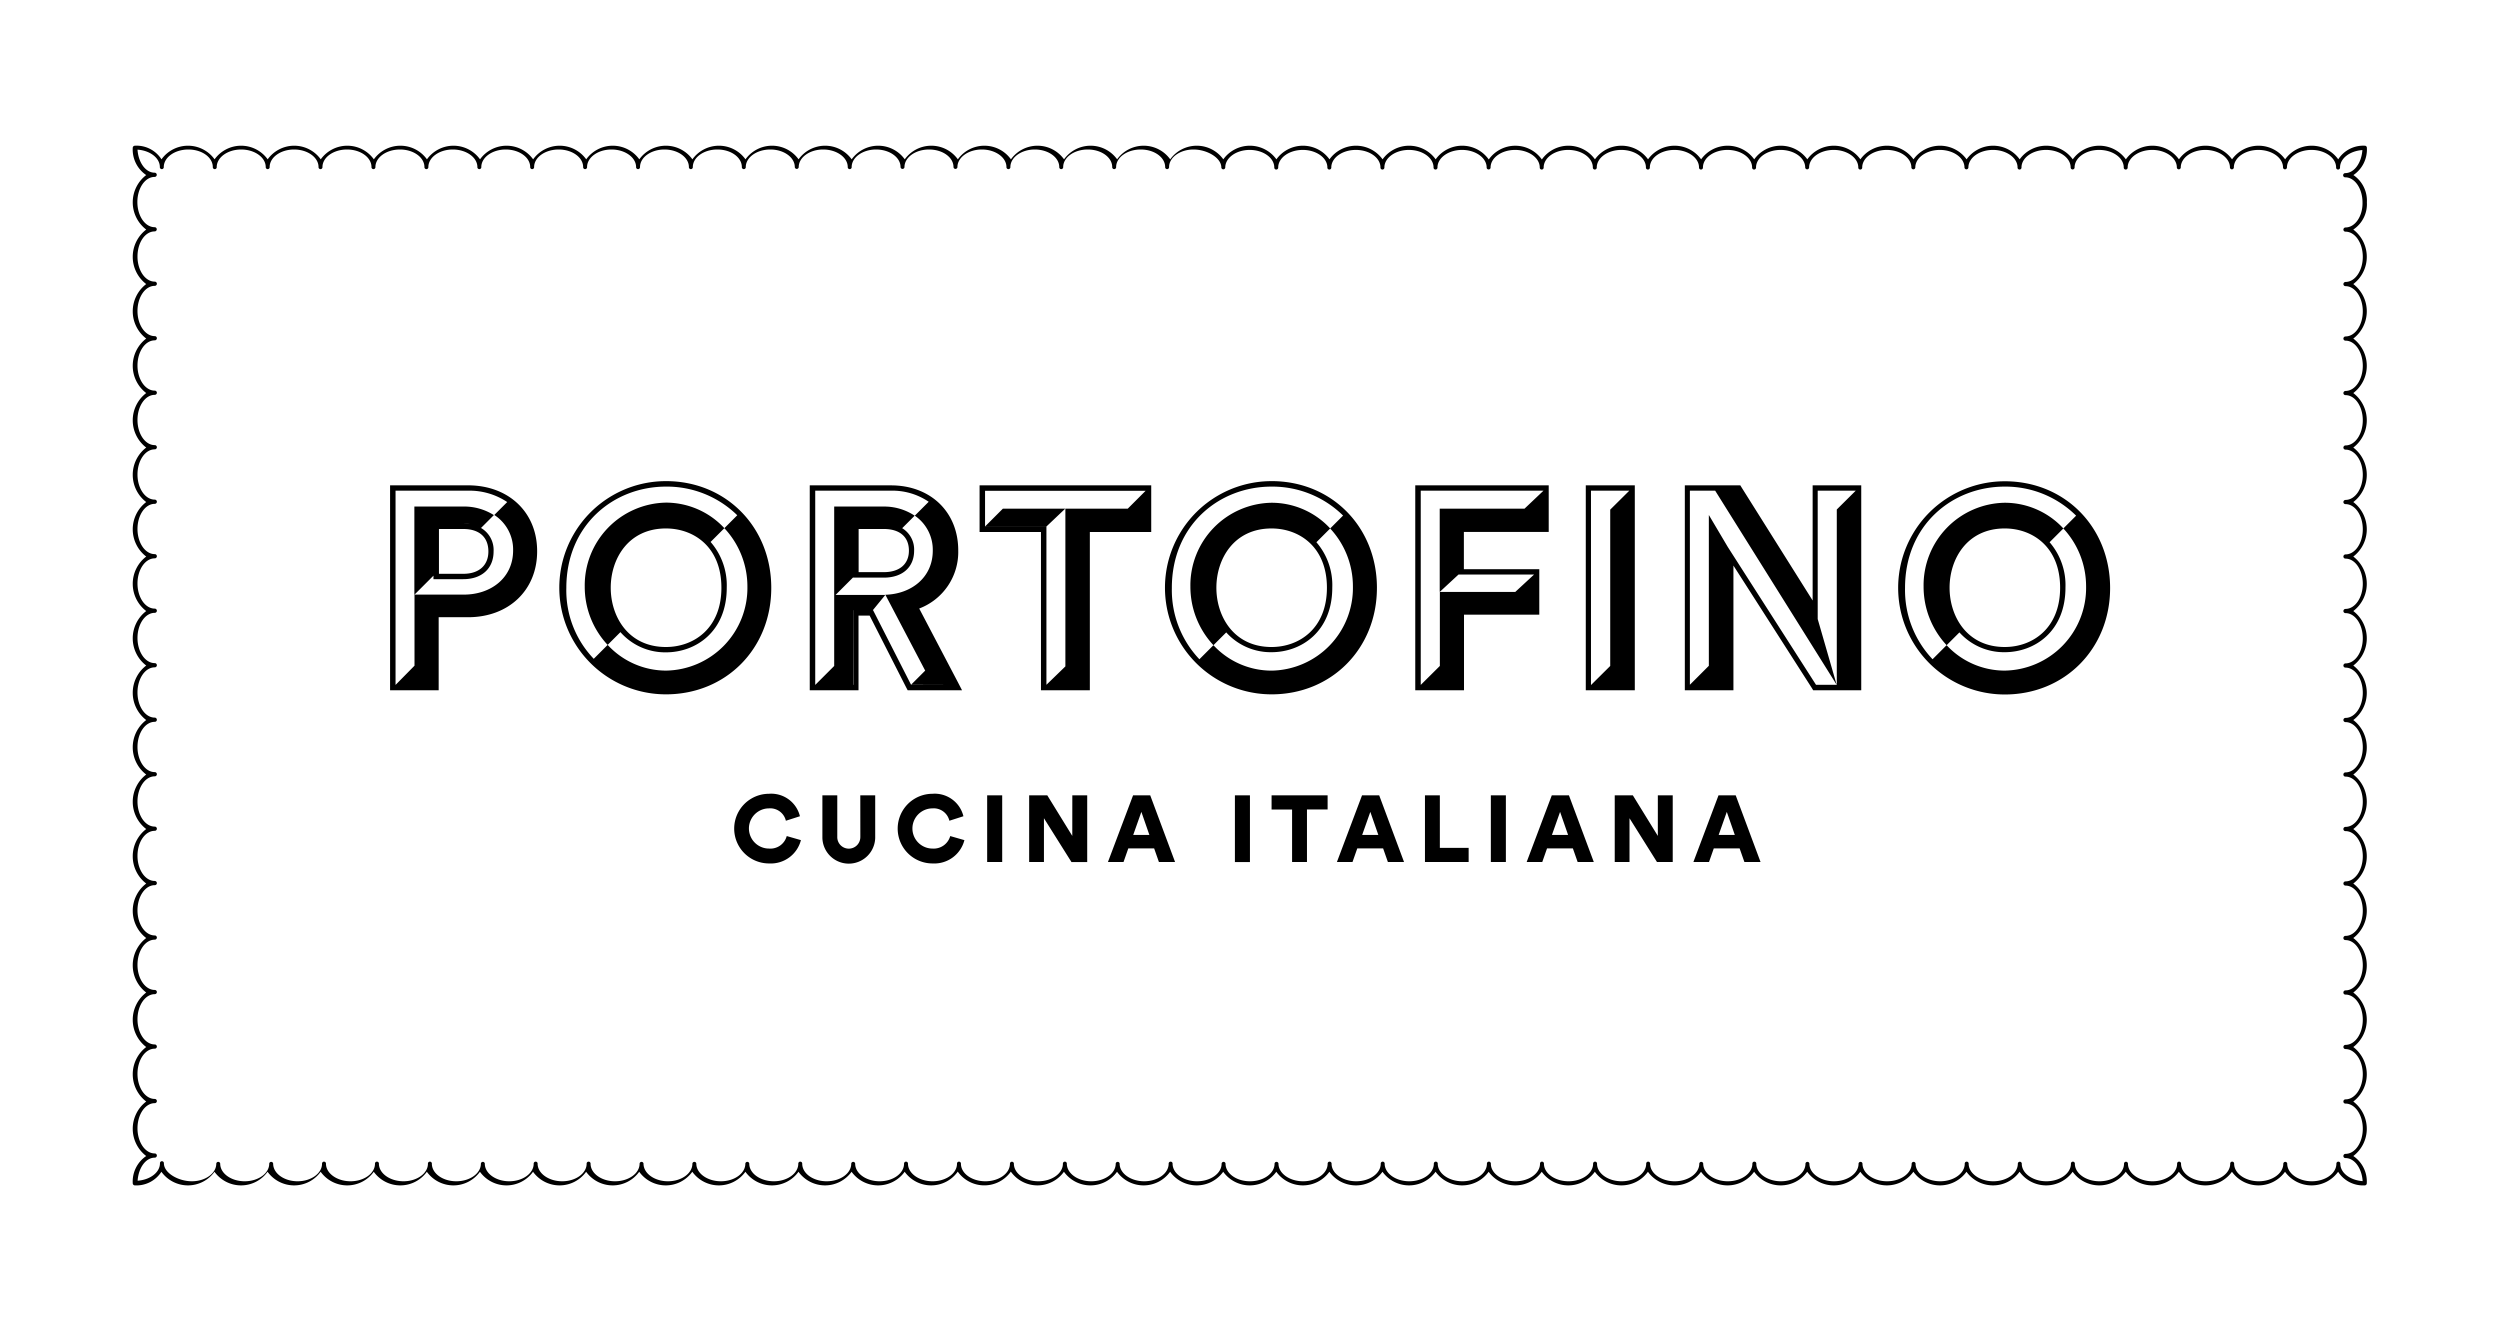 <svg height="224" viewBox="0 0 423 224" width="423" xmlns="http://www.w3.org/2000/svg"><path d="m0 0h423v224h-423z" fill="#fff"/><path d="m233.854 129.8a14.483 14.483 0 0 0 3.9 9.91l2.163-2.163a10.135 10.135 0 0 0 7.653 3.351c5.086 0 10.29-3.517 10.29-10.932a11.1 11.1 0 0 0 -2.686-7.676l2.329-2.329a13.481 13.481 0 0 0 -9.91-4.349 13.967 13.967 0 0 0 -13.739 14.188zm23.1.19c0 6.916-4.706 10.029-9.364 10.029-6.417 0-9.34-5.2-9.34-10.029s2.923-10.029 9.34-10.029c4.658-0 9.364 3.09 9.364 10.029zm-83.37-13.736v26.974l-3.208 3.208h6.393l.024-12.643h3.327l2.115-2.59h-8.413l2.971-2.971v.048h5.181c3.256 0 5.133-1.854 5.133-4.539a4.222 4.222 0 0 0 -2.02-3.826l2.113-2.115a9.285 9.285 0 0 0 -5.3-1.545zm12.643 7.462c0 2.281-1.592 3.636-4.23 3.636h-4.278v-7.3h4.281c2.683.004 4.228 1.335 4.228 3.664zm-54.85 6.084a14.389 14.389 0 0 0 3.874 9.863l2.163-2.163a10.1 10.1 0 0 0 7.7 3.422c5.086 0 10.29-3.517 10.29-10.932a11.192 11.192 0 0 0 -2.733-7.748l2.329-2.328a13.483 13.483 0 0 0 -9.863-4.325 14.007 14.007 0 0 0 -13.76 14.211zm23.124.19c0 6.916-4.706 10.029-9.387 10.029-6.417 0-9.34-5.2-9.34-10.029s2.923-10.029 9.34-10.029c4.681-0 9.386 3.09 9.386 10.029zm-51.952-13.736v14.925l3.232-3.232v.594h5.038c3.185 0 5.133-1.854 5.133-4.682a4.3 4.3 0 0 0 -2.234-4.04c.024.024.071.024.119.048l2.163-2.167a9.413 9.413 0 0 0 -5.133-1.45h-8.318zm12.524 7.6c0 2.353-1.592 3.779-4.23 3.779h-4.135v-7.581h4.135c2.686.004 4.23 1.383 4.23 3.807zm-4.23-4.729a7.136 7.136 0 0 1 1.022.071c-.333-.019-.665-.067-1.022-.067zm247.067 10.675a14.483 14.483 0 0 0 3.9 9.91l2.163-2.163a10.135 10.135 0 0 0 7.652 3.351c5.086 0 10.29-3.517 10.29-10.932a11.1 11.1 0 0 0 -2.685-7.676l2.329-2.329a13.481 13.481 0 0 0 -9.91-4.349 13.967 13.967 0 0 0 -13.739 14.188zm23.1.19c0 6.916-4.706 10.029-9.364 10.029-6.417 0-9.34-5.2-9.34-10.029s2.923-10.029 9.34-10.029c4.654-0 9.364 3.09 9.364 10.029zm-181.925-10.338h10.385l3.208-3.042h-10.551zm42.3 56.752h2.543v-11.288h-2.543zm191.529-111.626a5.219 5.219 0 0 0 -2.281-4.611 5.219 5.219 0 0 0 2.281-4.611.35.35 0 0 0 -.356-.356 5.026 5.026 0 0 0 -4.492 2.305 5.529 5.529 0 0 0 -8.983 0 5.529 5.529 0 0 0 -8.983 0 5.529 5.529 0 0 0 -8.983 0 5.529 5.529 0 0 0 -8.983 0 5.529 5.529 0 0 0 -8.983 0 5.529 5.529 0 0 0 -8.983 0 5.529 5.529 0 0 0 -8.983 0 5.529 5.529 0 0 0 -8.983 0 5.529 5.529 0 0 0 -8.983 0 5.529 5.529 0 0 0 -8.983 0 5.529 5.529 0 0 0 -8.983 0 5.529 5.529 0 0 0 -8.983 0 5.529 5.529 0 0 0 -8.983 0 5.529 5.529 0 0 0 -8.983 0 5.512 5.512 0 0 0 -8.983.024 5.5 5.5 0 0 0 -8.983 0 5.512 5.512 0 0 0 -8.983-.024 5.529 5.529 0 0 0 -8.983 0 5.529 5.529 0 0 0 -8.983 0 5.529 5.529 0 0 0 -8.983 0 5.529 5.529 0 0 0 -8.983 0 5.529 5.529 0 0 0 -8.983 0 5.529 5.529 0 0 0 -8.983 0 5.529 5.529 0 0 0 -8.983 0 5.529 5.529 0 0 0 -8.983 0 5.529 5.529 0 0 0 -8.983 0 5.529 5.529 0 0 0 -8.983 0 5.529 5.529 0 0 0 -8.983 0 5.529 5.529 0 0 0 -8.983 0 5.529 5.529 0 0 0 -8.983 0 5.529 5.529 0 0 0 -8.983 0 5.529 5.529 0 0 0 -8.983 0 5.529 5.529 0 0 0 -8.983 0 5.529 5.529 0 0 0 -8.983 0 5.529 5.529 0 0 0 -8.983 0 5.529 5.529 0 0 0 -8.983 0 5.529 5.529 0 0 0 -8.983 0 5.529 5.529 0 0 0 -8.983 0 5.529 5.529 0 0 0 -8.983 0 5.529 5.529 0 0 0 -8.983 0 5.529 5.529 0 0 0 -8.983 0 5 5 0 0 0 -4.508-2.305.366.366 0 0 0 -.356.356 5.219 5.219 0 0 0 2.281 4.611 5.8 5.8 0 0 0 0 9.221 5.8 5.8 0 0 0 0 9.221 5.8 5.8 0 0 0 0 9.221 5.8 5.8 0 0 0 0 9.221 5.8 5.8 0 0 0 0 9.221 5.8 5.8 0 0 0 0 9.221 5.8 5.8 0 0 0 0 9.221 5.8 5.8 0 0 0 0 9.221 5.8 5.8 0 0 0 0 9.221 5.8 5.8 0 0 0 0 9.221 5.8 5.8 0 0 0 0 9.221 5.8 5.8 0 0 0 0 9.221 5.8 5.8 0 0 0 0 9.221 5.8 5.8 0 0 0 0 9.221 5.8 5.8 0 0 0 0 9.221 5.8 5.8 0 0 0 0 9.221 5.8 5.8 0 0 0 0 9.221 5.8 5.8 0 0 0 0 9.221 5.219 5.219 0 0 0 -2.281 4.611.366.366 0 0 0 .356.357 5.026 5.026 0 0 0 4.492-2.305 5.528 5.528 0 0 0 8.983 0 5.528 5.528 0 0 0 8.983 0 5.528 5.528 0 0 0 8.983 0 5.528 5.528 0 0 0 8.983 0 5.528 5.528 0 0 0 8.983 0 5.528 5.528 0 0 0 8.983 0 5.528 5.528 0 0 0 8.983 0 5.528 5.528 0 0 0 8.983 0 5.528 5.528 0 0 0 8.983 0 5.528 5.528 0 0 0 8.983 0 5.528 5.528 0 0 0 8.983 0 5.528 5.528 0 0 0 8.983 0 5.529 5.529 0 0 0 8.983 0 5.528 5.528 0 0 0 8.983 0 5.512 5.512 0 0 0 8.983-.024 5.5 5.5 0 0 0 8.983 0 5.512 5.512 0 0 0 8.983.024 5.528 5.528 0 0 0 8.983 0 5.528 5.528 0 0 0 8.983 0 5.528 5.528 0 0 0 8.983 0 5.528 5.528 0 0 0 8.983 0 5.528 5.528 0 0 0 8.983 0 5.528 5.528 0 0 0 8.983 0 5.529 5.529 0 0 0 8.983 0 5.528 5.528 0 0 0 8.983 0 5.529 5.529 0 0 0 8.983 0 5.528 5.528 0 0 0 8.983 0 5.528 5.528 0 0 0 8.983 0 5.528 5.528 0 0 0 8.983 0 5.528 5.528 0 0 0 8.983 0 5.528 5.528 0 0 0 8.983 0 5.528 5.528 0 0 0 8.983 0 5.529 5.529 0 0 0 8.983 0 5.528 5.528 0 0 0 8.983 0 5.529 5.529 0 0 0 8.983 0 5.528 5.528 0 0 0 8.983 0 5.528 5.528 0 0 0 8.983 0 5.528 5.528 0 0 0 8.983 0 5.528 5.528 0 0 0 8.983 0 5.529 5.529 0 0 0 8.983 0 5.528 5.528 0 0 0 8.983 0 5 5 0 0 0 4.492 2.305.35.35 0 0 0 .356-.357 5.219 5.219 0 0 0 -2.281-4.611 5.8 5.8 0 0 0 0-9.221 5.8 5.8 0 0 0 0-9.221 5.8 5.8 0 0 0 0-9.221 5.8 5.8 0 0 0 0-9.221 5.8 5.8 0 0 0 0-9.221 5.8 5.8 0 0 0 0-9.221 5.8 5.8 0 0 0 0-9.221 5.8 5.8 0 0 0 0-9.221 5.8 5.8 0 0 0 0-9.221 5.8 5.8 0 0 0 0-9.221 5.8 5.8 0 0 0 0-9.221 5.8 5.8 0 0 0 0-9.221 5.8 5.8 0 0 0 0-9.221 5.8 5.8 0 0 0 0-9.221 5.8 5.8 0 0 0 0-9.221 5.8 5.8 0 0 0 0-9.221 5.8 5.8 0 0 0 0-9.221 5.167 5.167 0 0 0 2.297-4.61zm-3.614 4.254a.366.366 0 0 0 -.357.356.35.35 0 0 0 .357.356c1.616 0 2.923 1.9 2.923 4.254s-1.307 4.254-2.923 4.254a.366.366 0 0 0 -.357.356.35.35 0 0 0 .357.356c1.616 0 2.923 1.9 2.923 4.254s-1.307 4.254-2.923 4.254a.366.366 0 0 0 -.357.356.35.35 0 0 0 .357.356c1.616 0 2.923 1.9 2.923 4.254s-1.307 4.254-2.923 4.254a.366.366 0 0 0 -.357.356.35.35 0 0 0 .357.356c1.616 0 2.923 1.9 2.923 4.254s-1.307 4.254-2.923 4.254a.366.366 0 0 0 -.357.356.35.35 0 0 0 .357.356c1.616 0 2.923 1.9 2.923 4.254s-1.307 4.254-2.923 4.254a.366.366 0 0 0 -.357.356.35.35 0 0 0 .357.356c1.616 0 2.923 1.9 2.923 4.254s-1.307 4.254-2.923 4.254a.366.366 0 0 0 -.357.356.35.35 0 0 0 .357.357c1.616 0 2.923 1.9 2.923 4.254s-1.307 4.254-2.923 4.254a.366.366 0 0 0 -.357.356.35.35 0 0 0 .357.356c1.616 0 2.923 1.9 2.923 4.254s-1.307 4.254-2.923 4.254a.366.366 0 0 0 -.357.356.35.35 0 0 0 .357.357c1.616 0 2.923 1.9 2.923 4.254s-1.307 4.254-2.923 4.254a.356.356 0 1 0 0 .713c1.616 0 2.923 1.9 2.923 4.254s-1.307 4.254-2.923 4.254a.35.35 0 0 0 -.357.357.337.337 0 0 0 .357.356c1.616 0 2.923 1.9 2.923 4.254s-1.307 4.254-2.923 4.254a.35.35 0 0 0 -.357.356.337.337 0 0 0 .357.356c1.616 0 2.923 1.925 2.923 4.254s-1.307 4.254-2.923 4.254a.356.356 0 1 0 0 .713c1.616 0 2.923 1.9 2.923 4.254s-1.307 4.254-2.923 4.254a.35.35 0 0 0 -.357.356.337.337 0 0 0 .357.356c1.616 0 2.923 1.9 2.923 4.254s-1.307 4.254-2.923 4.254a.35.35 0 0 0 -.357.357.337.337 0 0 0 .357.356c1.616 0 2.923 1.9 2.923 4.254s-1.307 4.254-2.923 4.254a.356.356 0 1 0 0 .713c1.616 0 2.923 1.925 2.923 4.254s-1.307 4.254-2.923 4.254a.35.35 0 0 0 -.357.357.337.337 0 0 0 .357.356c1.616 0 2.923 1.9 2.923 4.254s-1.307 4.254-2.923 4.254a.35.35 0 0 0 -.357.356.337.337 0 0 0 .357.356c1.521 0 2.757 1.711 2.9 3.9-2.115-.143-3.779-1.4-3.779-2.947a.333.333 0 1 0 -.665 0c0 1.64-1.854 2.971-4.159 2.971-2.281 0-4.159-1.331-4.159-2.971a.333.333 0 0 0 -.665 0c0 1.64-1.854 2.971-4.159 2.971-2.282 0-4.159-1.331-4.159-2.971a.333.333 0 1 0 -.665 0c0 1.64-1.854 2.971-4.159 2.971-2.281 0-4.159-1.331-4.159-2.971a.333.333 0 1 0 -.665 0c0 1.64-1.854 2.971-4.159 2.971-2.282 0-4.159-1.331-4.159-2.971a.333.333 0 0 0 -.666 0c0 1.64-1.854 2.971-4.159 2.971-2.281 0-4.159-1.331-4.159-2.971a.333.333 0 1 0 -.665 0c0 1.64-1.854 2.971-4.159 2.971-2.282 0-4.159-1.331-4.159-2.971a.333.333 0 0 0 -.666 0c0 1.64-1.854 2.971-4.159 2.971-2.281 0-4.159-1.331-4.159-2.971a.333.333 0 1 0 -.665 0c0 1.64-1.854 2.971-4.159 2.971-2.281 0-4.159-1.331-4.159-2.971a.333.333 0 0 0 -.665 0c0 1.64-1.854 2.971-4.159 2.971-2.281 0-4.159-1.331-4.159-2.971a.333.333 0 0 0 -.665 0c0 1.64-1.854 2.971-4.159 2.971-2.281 0-4.159-1.331-4.159-2.971a.333.333 0 0 0 -.665 0c0 1.64-1.854 2.971-4.159 2.971-2.281 0-4.159-1.331-4.159-2.971a.333.333 0 1 0 -.665 0c0 1.64-1.854 2.971-4.159 2.971-2.281 0-4.159-1.331-4.159-2.971a.333.333 0 0 0 -.665 0c0 1.64-1.854 2.971-4.159 2.971-2.281 0-4.159-1.331-4.159-2.971a.333.333 0 1 0 -.665 0c0 1.64-1.854 2.971-4.159 2.971s-4.159-1.331-4.159-2.971a.333.333 0 1 0 -.665 0c0 1.64-1.854 2.971-4.159 2.971-2.282 0-4.159-1.331-4.159-2.971a.333.333 0 1 0 -.665 0c0 1.64-1.854 2.971-4.159 2.971-2.282 0-4.159-1.331-4.159-2.971a.333.333 0 1 0 -.665 0c0 1.64-1.854 2.971-4.159 2.971s-4.159-1.331-4.159-2.971a.333.333 0 1 0 -.665 0c0 1.64-1.854 2.971-4.159 2.971-2.282 0-4.159-1.331-4.159-2.971a.333.333 0 1 0 -.665 0c0 1.64-1.854 2.971-4.159 2.971s-4.159-1.331-4.159-2.971a.333.333 0 1 0 -.665 0c0 1.64-1.854 2.971-4.159 2.971-2.281 0-4.159-1.331-4.159-2.971a.333.333 0 0 0 -.665 0c0 1.64-1.854 2.971-4.159 2.971s-4.135-1.331-4.135-2.971a.333.333 0 0 0 -.665 0c0 1.64-1.854 2.971-4.159 2.971s-4.135-1.331-4.135-2.971a.333.333 0 1 0 -.665 0c0 1.64-1.854 2.971-4.135 2.971s-4.159-1.331-4.159-2.971a.333.333 0 0 0 -.665 0c0 1.64-1.854 2.971-4.135 2.971s-4.135-1.331-4.135-2.971a.333.333 0 1 0 -.665 0c0 1.64-1.854 2.971-4.159 2.971-2.282 0-4.135-1.331-4.135-2.971a.325.325 0 0 0 -.333-.333.325.325 0 0 0 -.333.333c0 1.64-1.854 2.971-4.159 2.971s-4.135-1.331-4.135-2.971a.333.333 0 1 0 -.665 0c0 1.64-1.854 2.971-4.135 2.971s-4.159-1.331-4.159-2.971a.333.333 0 1 0 -.665 0c0 1.64-1.854 2.971-4.135 2.971s-4.135-1.331-4.135-2.971a.333.333 0 0 0 -.665 0c0 1.64-1.854 2.971-4.159 2.971s-4.135-1.331-4.135-2.971a.333.333 0 1 0 -.665 0c0 1.64-1.854 2.971-4.135 2.971s-4.159-1.331-4.159-2.971a.333.333 0 0 0 -.665 0c0 1.64-1.854 2.971-4.135 2.971s-4.159-1.331-4.159-2.971a.333.333 0 0 0 -.665 0c0 1.64-1.854 2.971-4.135 2.971s-4.135-1.331-4.135-2.971a.333.333 0 0 0 -.665 0c0 1.64-1.854 2.971-4.159 2.971-2.281 0-4.135-1.331-4.135-2.971a.333.333 0 1 0 -.665 0c0 1.64-1.854 2.971-4.135 2.971s-4.159-1.331-4.159-2.971a.333.333 0 1 0 -.665 0c0 1.64-1.854 2.971-4.135 2.971s-4.135-1.331-4.135-2.971a.333.333 0 0 0 -.665 0c0 1.64-1.854 2.971-4.159 2.971s-4.135-1.331-4.135-2.971a.333.333 0 1 0 -.665 0c0 1.64-1.854 2.971-4.135 2.971s-4.159-1.331-4.159-2.971a.333.333 0 1 0 -.665 0c0 1.64-1.854 2.971-4.135 2.971s-4.159-1.331-4.159-2.971a.333.333 0 1 0 -.665 0c0 1.64-1.854 2.971-4.135 2.971s-4.135-1.331-4.135-2.971a.333.333 0 0 0 -.665 0c0 1.64-1.854 2.971-4.159 2.971-2.281 0-4.135-1.331-4.135-2.971a.333.333 0 0 0 -.665 0c0 1.64-1.854 2.971-4.135 2.971s-4.729-1.4-4.729-3.042a.333.333 0 1 0 -.665 0c0 1.545-1.664 2.8-3.779 2.947.143-2.186 1.378-3.9 2.9-3.9a.356.356 0 0 0 0-.713c-1.616 0-2.923-1.9-2.923-4.254s1.307-4.254 2.923-4.254a.356.356 0 0 0 0-.713c-1.616 0-2.923-1.9-2.923-4.254s1.307-4.254 2.923-4.254a.35.35 0 0 0 .356-.357.365.365 0 0 0 -.356-.356c-1.616 0-2.923-1.9-2.923-4.254s1.307-4.254 2.923-4.254a.356.356 0 1 0 0-.713c-1.616 0-2.923-1.9-2.923-4.254s1.307-4.254 2.923-4.254a.356.356 0 1 0 0-.713c-1.616 0-2.923-1.9-2.923-4.254s1.307-4.254 2.923-4.254a.35.35 0 0 0 .356-.356.366.366 0 0 0 -.356-.356c-1.616 0-2.923-1.9-2.923-4.254s1.307-4.23 2.923-4.23a.356.356 0 1 0 0-.713c-1.616 0-2.923-1.9-2.923-4.254s1.307-4.254 2.923-4.254a.356.356 0 0 0 0-.713c-1.616 0-2.923-1.9-2.923-4.254s1.307-4.254 2.923-4.254a.35.35 0 0 0 .356-.356.366.366 0 0 0 -.356-.356c-1.616 0-2.923-1.9-2.923-4.254s1.307-4.254 2.923-4.254a.356.356 0 1 0 0-.713c-1.616 0-2.923-1.9-2.923-4.254s1.307-4.254 2.923-4.254a.356.356 0 0 0 0-.713c-1.616 0-2.923-1.9-2.923-4.254s1.307-4.254 2.923-4.254a.356.356 0 1 0 0-.713c-1.616 0-2.923-1.9-2.923-4.254s1.307-4.254 2.923-4.254a.356.356 0 1 0 0-.713c-1.616 0-2.923-1.9-2.923-4.254s1.307-4.254 2.923-4.254a.356.356 0 1 0 0-.713c-1.616 0-2.923-1.9-2.923-4.254s1.307-4.254 2.923-4.254a.356.356 0 1 0 0-.713c-1.616 0-2.923-1.9-2.923-4.254s1.307-4.254 2.923-4.254a.356.356 0 1 0 0-.713c-1.616 0-2.923-1.9-2.923-4.254s1.307-4.254 2.923-4.254a.356.356 0 0 0 0-.713c-1.616 0-2.923-1.9-2.923-4.254s1.288-4.244 2.904-4.244a.356.356 0 0 0 0-.713c-1.616 0-2.923-1.9-2.923-4.254s1.307-4.254 2.923-4.254a.356.356 0 0 0 0-.713c-1.521 0-2.757-1.711-2.9-3.9 2.115.143 3.779 1.4 3.779 2.947a.333.333 0 1 0 .665 0c0-1.64 1.854-2.971 4.159-2.971s4.135 1.331 4.135 2.971a.333.333 0 1 0 .665 0c0-1.64 1.854-2.971 4.135-2.971s4.156 1.331 4.156 2.97a.333.333 0 1 0 .665 0c0-1.64 1.854-2.971 4.135-2.971s4.135 1.331 4.135 2.971a.333.333 0 1 0 .665 0c0-1.64 1.854-2.971 4.159-2.971 2.281 0 4.135 1.331 4.135 2.971a.333.333 0 1 0 .665 0c0-1.64 1.854-2.971 4.159-2.971 2.281 0 4.135 1.331 4.135 2.971a.333.333 0 1 0 .665 0c0-1.64 1.854-2.971 4.135-2.971s4.159 1.331 4.159 2.971a.333.333 0 1 0 .665 0c0-1.64 1.854-2.971 4.135-2.971s4.135 1.331 4.135 2.971a.333.333 0 1 0 .665 0c0-1.64 1.854-2.971 4.159-2.971 2.281 0 4.135 1.331 4.135 2.971a.333.333 0 1 0 .665 0c0-1.64 1.854-2.971 4.135-2.971s4.159 1.331 4.159 2.971a.333.333 0 1 0 .665 0c0-1.64 1.854-2.971 4.135-2.971s4.135 1.331 4.135 2.971a.333.333 0 1 0 .665 0c0-1.64 1.854-2.971 4.159-2.971s4.135 1.331 4.135 2.971a.333.333 0 1 0 .665 0c0-1.64 1.854-2.971 4.159-2.971 2.281 0 4.135 1.331 4.135 2.971a.333.333 0 0 0 .665 0c0-1.64 1.854-2.971 4.135-2.971s4.159 1.331 4.159 2.971a.333.333 0 1 0 .665 0c0-1.64 1.854-2.971 4.135-2.971s4.135 1.331 4.135 2.971a.333.333 0 0 0 .665 0c0-1.64 1.854-2.971 4.159-2.971s4.135 1.331 4.135 2.971a.333.333 0 0 0 .665 0c0-1.64 1.854-2.971 4.135-2.971s4.159 1.331 4.159 2.971a.333.333 0 1 0 .665 0c0-1.64 1.854-2.971 4.135-2.971s4.135 1.331 4.135 2.971a.333.333 0 1 0 .665 0c0-1.64 1.854-2.971 4.159-2.971s4.135 1.331 4.135 2.971a.333.333 0 1 0 .665 0c0-1.64 1.854-2.971 4.159-2.971s4.135 1.331 4.135 2.971a.333.333 0 1 0 .665 0c0-1.64 1.854-2.971 4.135-2.971s4.705 1.4 4.705 3.042a.333.333 0 0 0 .665 0c0-1.64 1.854-2.971 4.135-2.971s4.159 1.331 4.159 2.971a.333.333 0 1 0 .665 0c0-1.64 1.854-2.971 4.159-2.971 2.281 0 4.159 1.331 4.159 2.971a.333.333 0 1 0 .665 0c0-1.64 1.854-2.971 4.159-2.971s4.159 1.331 4.159 2.971a.333.333 0 1 0 .665 0c0-1.64 1.854-2.971 4.159-2.971 2.281 0 4.159 1.331 4.159 2.971a.333.333 0 1 0 .665 0c0-1.64 1.854-2.971 4.159-2.971 2.281 0 4.159 1.331 4.159 2.971a.325.325 0 0 0 .333.333.325.325 0 0 0 .333-.333c0-1.64 1.854-2.971 4.159-2.971 2.281 0 4.159 1.331 4.159 2.971a.333.333 0 1 0 .665 0c0-1.64 1.854-2.971 4.159-2.971 2.281 0 4.159 1.331 4.159 2.971a.333.333 0 1 0 .665 0c0-1.64 1.854-2.971 4.159-2.971s4.159 1.331 4.159 2.971a.333.333 0 1 0 .665 0c0-1.64 1.854-2.971 4.159-2.971 2.282 0 4.159 1.331 4.159 2.971a.333.333 0 1 0 .665 0c0-1.64 1.854-2.971 4.159-2.971 2.282 0 4.159 1.331 4.159 2.971a.333.333 0 1 0 .665 0c0-1.64 1.854-2.971 4.159-2.971 2.281 0 4.159 1.331 4.159 2.971a.333.333 0 0 0 .665 0c0-1.64 1.854-2.971 4.159-2.971 2.281 0 4.159 1.331 4.159 2.971a.333.333 0 1 0 .665 0c0-1.64 1.854-2.971 4.159-2.971 2.281 0 4.159 1.331 4.159 2.971a.333.333 0 0 0 .665 0c0-1.64 1.854-2.971 4.159-2.971 2.282 0 4.159 1.331 4.159 2.971a.333.333 0 0 0 .665 0c0-1.64 1.854-2.971 4.159-2.971 2.281 0 4.159 1.331 4.159 2.971a.333.333 0 1 0 .665 0c0-1.64 1.854-2.971 4.159-2.971 2.282 0 4.159 1.331 4.159 2.971a.333.333 0 0 0 .666 0c0-1.64 1.854-2.971 4.159-2.971 2.281 0 4.159 1.331 4.159 2.971a.333.333 0 1 0 .665 0c0-1.64 1.854-2.971 4.159-2.971 2.281 0 4.159 1.331 4.159 2.971a.333.333 0 0 0 .665 0c0-1.64 1.854-2.971 4.159-2.971 2.281 0 4.159 1.331 4.159 2.971a.333.333 0 0 0 .665 0c0-1.64 1.854-2.971 4.159-2.971 2.281 0 4.159 1.331 4.159 2.971a.333.333 0 0 0 .665 0c0-1.64 1.854-2.971 4.159-2.971 2.282 0 4.159 1.331 4.159 2.971a.333.333 0 1 0 .665 0c0-1.545 1.664-2.8 3.779-2.947-.143 2.163-1.378 3.9-2.9 3.9a.366.366 0 0 0 -.357.356.35.35 0 0 0 .357.356c1.616 0 2.923 1.9 2.923 4.254.049 2.328-1.258 4.23-2.876 4.23zm-57.655 42.944a18.038 18.038 0 1 0 0 36.076c10.148 0 17.824-7.748 17.824-18.014.002-10.314-7.675-18.062-17.823-18.062zm-16.874 18.038c0-10.6 7.961-17.135 16.874-17.135a16.974 16.974 0 0 1 12.073 4.919l-2.163 2.163a14.375 14.375 0 0 1 3.85 9.839 13.992 13.992 0 0 1 -13.76 14.212 13.409 13.409 0 0 1 -9.839-4.3l-2.377 2.377a17.008 17.008 0 0 1 -4.656-12.075zm-107.183 37.5h3.47v8.886h2.519v-8.888h3.493v-2.4h-9.48zm-23.433-2.4-4.255 11.286h2.638l.808-2.305h4.373l.808 2.305h2.733l-4.207-11.289zm.024 6.7 1.378-3.9 1.355 3.9zm-112.552-59.149h-13.189v34.674h8.223v-12.358h4.967c6.892 0 11.693-4.587 11.693-11.146.023-6.583-4.802-11.17-11.694-11.17zm-5.87 33.771h-6.393v-32.868h12.287a11.484 11.484 0 0 1 6.607 1.925l-2.186 2.186a6.956 6.956 0 0 1 3.185 6.013c0 4.611-3.731 7.462-8.342 7.462h-8.342v12.026l-3.208 3.256zm159.657-16.422c0-10.29-7.652-18.062-17.824-18.062a18.038 18.038 0 1 0 0 36.076c10.148-0 17.824-7.747 17.824-18.014zm-34.7 0c0-10.6 7.961-17.135 16.874-17.135a17.05 17.05 0 0 1 12.1 4.9l-2.186 2.186a14.375 14.375 0 0 1 3.85 9.839 13.992 13.992 0 0 1 -13.76 14.212 13.409 13.409 0 0 1 -9.839-4.3l-2.377 2.377a17.008 17.008 0 0 1 -4.659-12.079zm82.229 41.97-4.23-6.868h-3.063v11.284h2.5v-7.41l4.65 7.41h2.662v-11.284h-2.519zm-150.008-41.97c0-10.29-7.652-18.062-17.824-18.062a18.038 18.038 0 1 0 0 36.076c10.174-0 17.826-7.747 17.826-18.014zm-34.674 0c0-10.6 7.961-17.135 16.874-17.135a17.037 17.037 0 0 1 12.049 4.848l-2.184 2.187a14.424 14.424 0 0 1 3.9 9.886 13.992 13.992 0 0 1 -13.76 14.212 13.468 13.468 0 0 1 -9.886-4.349l-2.353 2.353a16.718 16.718 0 0 1 -4.638-12.002zm180.785-17.349h-8.294v34.674h8.294zm-.927 33.771h-6.488v-32.868h6.488l-3.232 3.208v26.451l-3.232 3.208zm15.091 18.68-4.252 11.284h2.642l.808-2.305h4.373l.808 2.305h2.733l-4.206-11.289zm.024 6.7 1.378-3.9 1.355 3.9zm-30.325-44.964h-12.784v-6.3h14.355v-7.89h-22.58v34.674h8.247v-12.783h12.738v-7.7zm-20.082 19.583v-32.867h20.747v.024l-3.185 3.018h-14.351v14.09l3.185-2.947h12.786l-3.185 2.947h-12.763v12.524l-3.232 3.208zm11.861 29.965h2.543v-11.284h-2.543zm-57.488-63.735h-29.018v7.89h10.386v26.784h8.27v-26.784h10.386v-7.89zm-3.945 3.945h-10.555v26.69l-3.208 3.113v-26.76h-10.384v-6.06h27.164zm-60.673 57.513a3.4 3.4 0 0 1 -.048-6.8 2.718 2.718 0 0 1 2.876 2.091l2.377-.761a5 5 0 0 0 -5.252-3.8 5.894 5.894 0 0 0 .048 11.788 5.253 5.253 0 0 0 5.371-3.945l-2.4-.689a2.852 2.852 0 0 1 -2.973 2.116zm15.424-2a1.951 1.951 0 1 1 -3.9 0v-7.011h-2.519v7.225a4.47 4.47 0 0 0 8.936 0v-7.225h-2.523zm12.239 2a3.4 3.4 0 0 1 -.048-6.8 2.718 2.718 0 0 1 2.876 2.091l2.377-.761a5 5 0 0 0 -5.252-3.8 5.894 5.894 0 0 0 .048 11.788 5.253 5.253 0 0 0 5.371-3.945l-2.4-.689a2.894 2.894 0 0 1 -2.973 2.116zm148.891-41.97-11.978-19.06-.261-.428h-9.387v34.674h8.223v-21.1l13.237 20.676.261.428h8.128v-34.678h-8.223zm.9-18.585h6.393l-3.208 3.185v29.659h-3.517l-14.923-23.312-3.208-5.419v25.519l-3.208 3.208v-32.84h4.278l20.557 32.844-3.208-11.122v-21.722zm-126.169 58.416-4.23-6.868h-3.066v11.284h2.5v-7.41l4.658 7.415h2.662v-11.289h-2.519zm-27.853-24.645h9.2l-.689-1.331-6.559-12.5a10.229 10.229 0 0 0 6.607-9.839c0-6.488-4.682-11-11.384-11h-13.74v34.674h8.251v-12.643h1.878l6.179 12.144zm-9.2-13.57v12.643h-6.44v-32.844h12.833a10.919 10.919 0 0 1 6.369 1.877l-2.353 2.353a6.984 6.984 0 0 1 3.042 5.918c0 4.492-3.565 7.32-8.009 7.462v.024l6.726 12.81-2.4 2.4 7.153.024h-7.13l-6.44-12.643h-3.351zm22.651 42.631h2.543v-11.284h-2.543zm95.535-11.284-4.252 11.284h2.638l.808-2.305h4.373l.808 2.305h2.733l-4.208-11.284zm.024 6.7 1.378-3.9 1.355 3.9zm-18.965-6.7h-2.519v11.284h7.391v-2.4h-4.872zm-13.166 0-4.252 11.284h2.638l.808-2.305h4.373l.808 2.305h2.732l-4.207-11.289zm.024 6.7 1.378-3.9 1.355 3.9z" transform="translate(-32.439 -30.545)"/></svg>